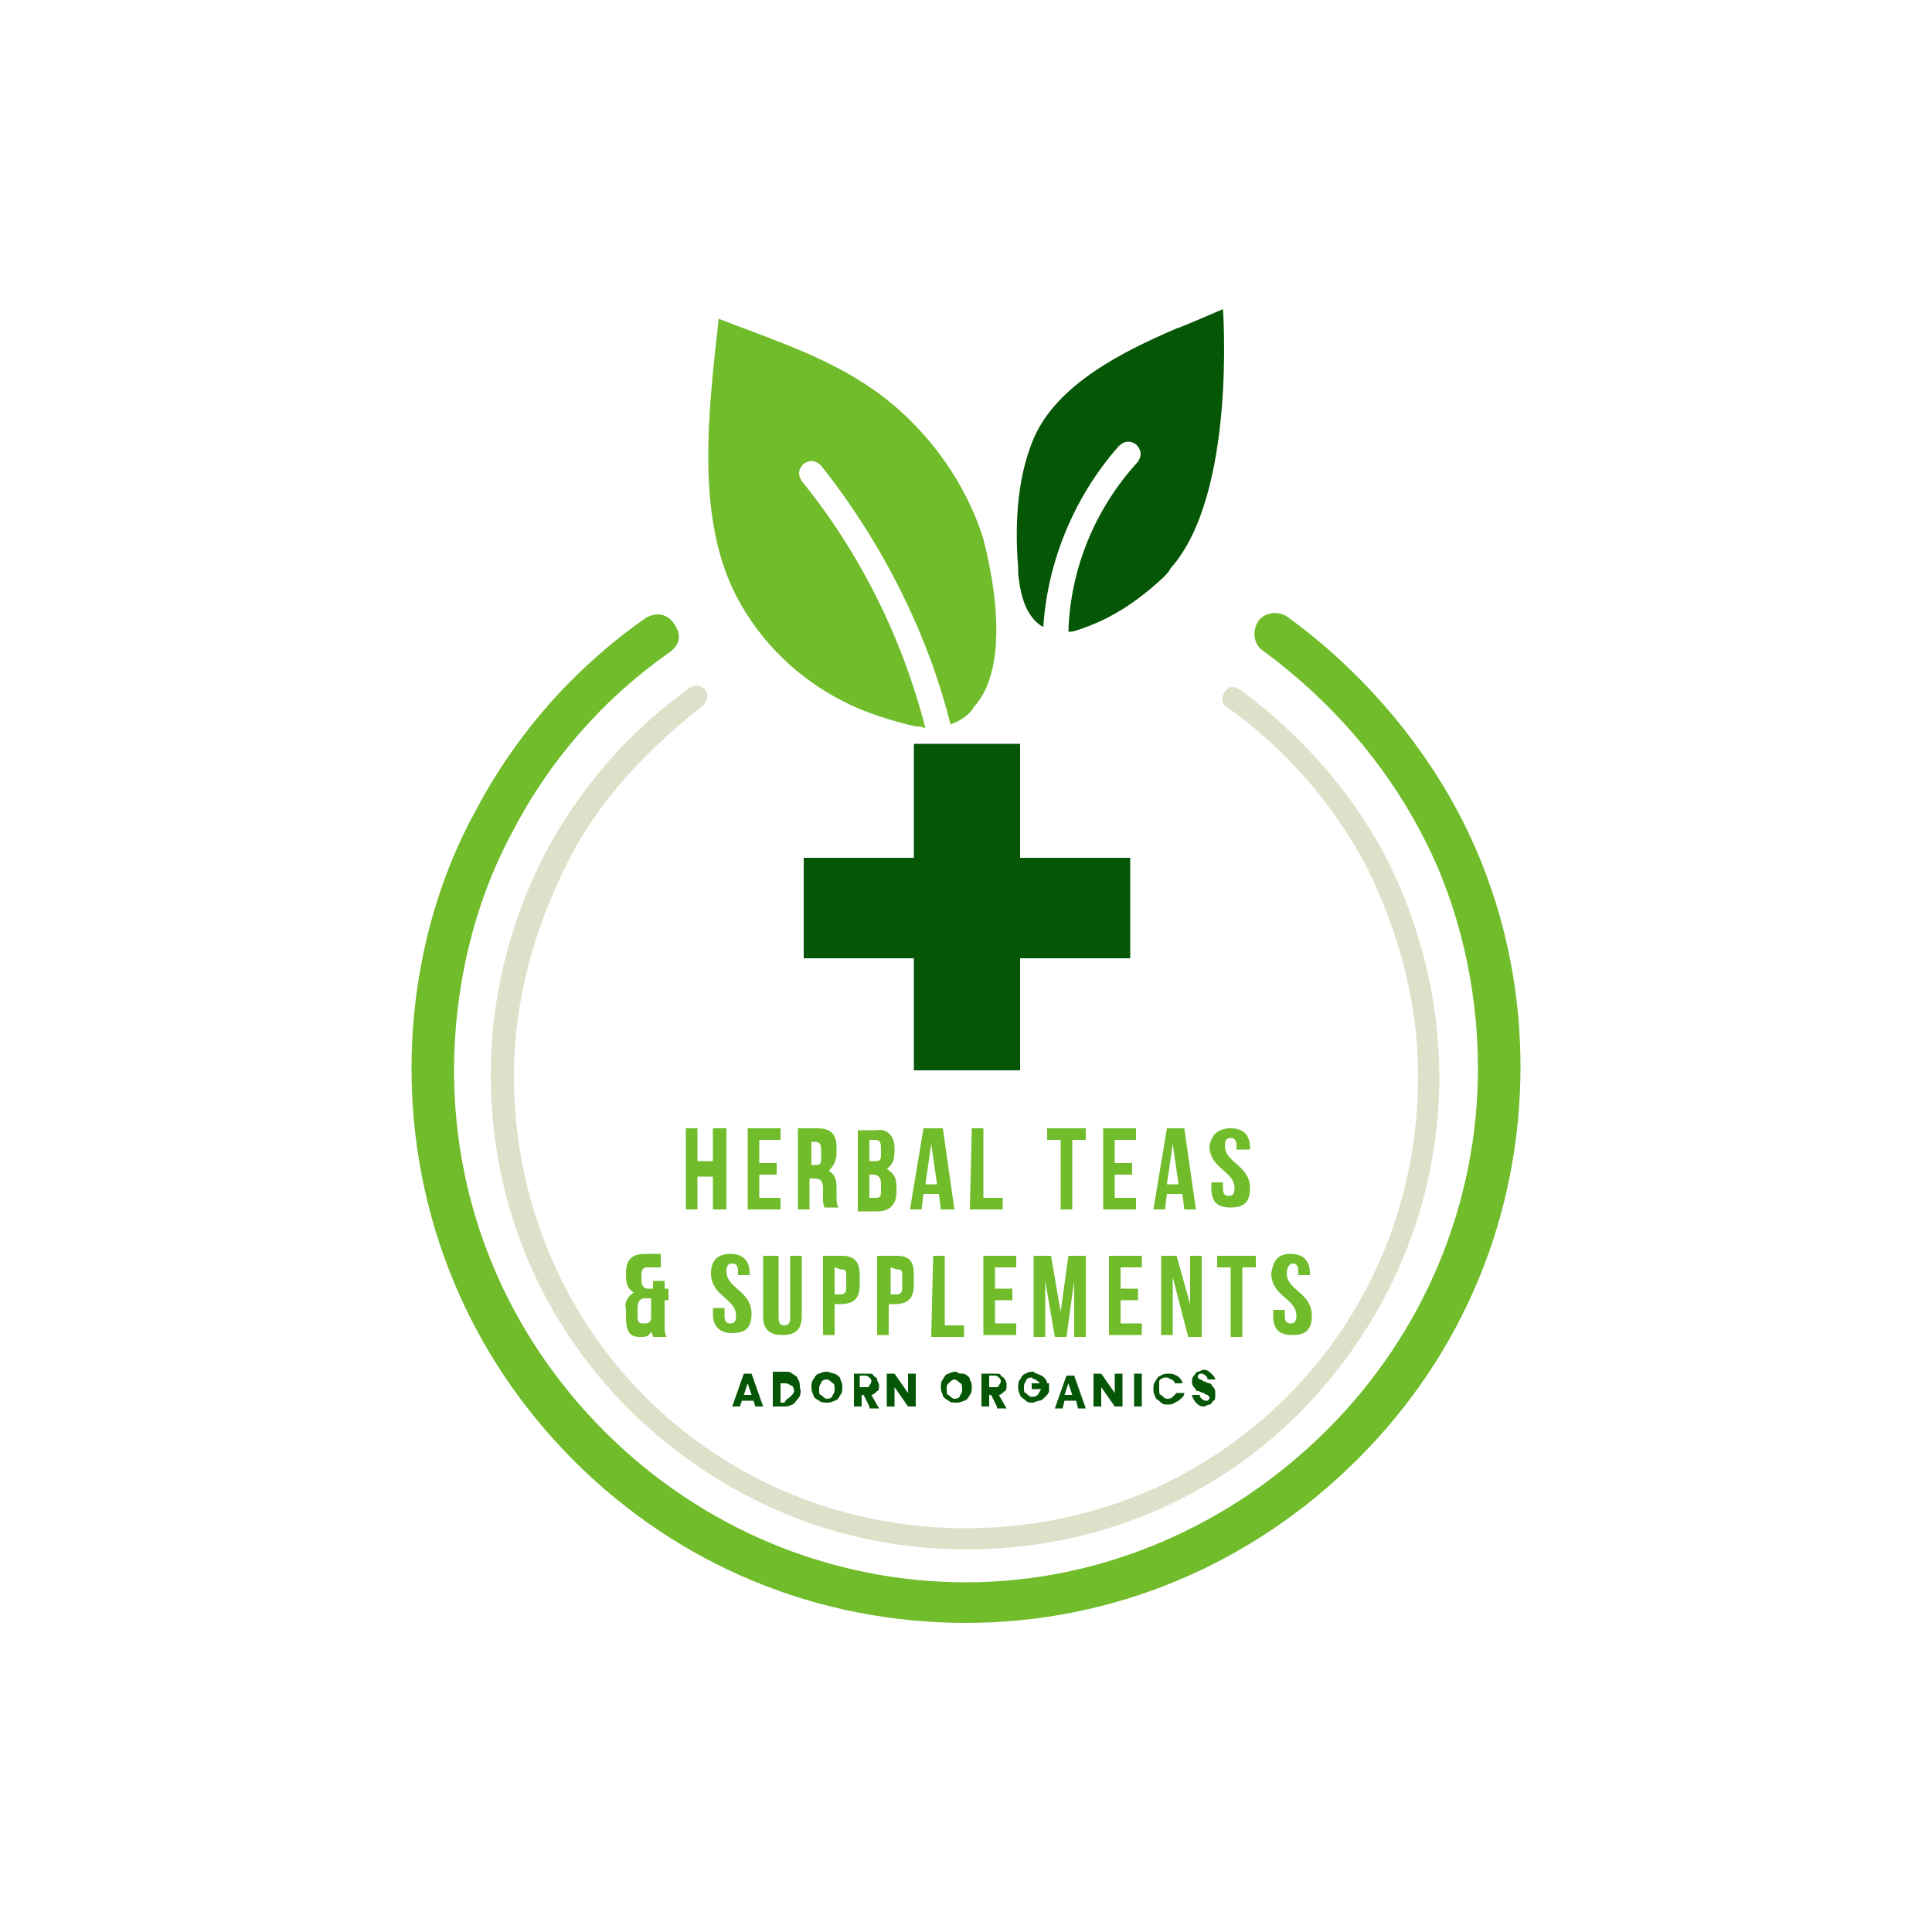 <svg xml:space="preserve" style="enable-background:new 0 0 100 100;" viewBox="0 0 100 100" y="0px" x="0px" xmlns:xlink="http://www.w3.org/1999/xlink" xmlns="http://www.w3.org/2000/svg" id="Layer_1" version="1.1">
<style type="text/css">
	.st0{fill:#70BC2A;}
	.st1{fill:#055605;}
	.st2{fill:#DCE2CA;}
</style>
<g>
	<g>
		<g>
			<g>
				<path d="M50,84c-7.6,0-14.8-2.9-20.3-8.4c-5.4-5.4-8.4-12.6-8.4-20.3c0-4.6,1.1-9.3,3.3-13.3c2.1-4,5.1-7.4,8.8-10
					c0.5-0.3,1.1-0.3,1.5,0.3s0.3,1.1-0.3,1.5c-3.4,2.4-6.2,5.6-8.1,9.3c-2,3.7-3,8.1-3,12.3c0,7.1,2.8,13.7,7.8,18.7
					c5,5,11.7,7.8,18.7,7.8S63.7,79,68.7,74c5-5,7.8-11.7,7.8-18.7c0-4.2-1-8.6-3-12.3c-1.9-3.6-4.7-6.8-8.1-9.3
					c-0.5-0.3-0.6-1-0.3-1.5c0.3-0.5,1-0.6,1.5-0.3c3.6,2.6,6.7,6.1,8.8,10c2.2,4.1,3.3,8.7,3.3,13.3c0,7.6-2.9,14.8-8.4,20.3
					C64.8,81,57.6,84,50,84z" class="st0"></path>
			</g>
		</g>
		<g>
			<g>
				<g>
					<path d="M50.9,27.9c-0.9-2.9-2.8-5.5-5.1-7.3c-2.6-2-5.5-2.9-8.6-4.1c-0.5,4.6-1.3,10.5,1.1,14.7
						c1.4,2.5,3.6,4.4,6.2,5.5c1,0.4,2,0.7,2.9,0.9c0.2,0,0.3,0,0.5,0.1c-1.2-4.7-3.4-9.1-6.4-12.8c-0.2-0.3-0.2-0.6,0.1-0.9
						c0.3-0.2,0.6-0.2,0.9,0.1c3.1,3.9,5.5,8.6,6.7,13.4c0.5-0.2,1-0.5,1.2-0.9C52.7,34.1,50.9,28,50.9,27.9z" class="st0"></path>
				</g>
			</g>
			<g>
				<g>
					<g>
						<path d="M63.3,16c0,0-2.3,1-2.4,1c-2.8,1.2-6.2,2.9-7.4,5.7c-0.8,1.9-1,4.2-0.8,6.7c0,0.1,0,0.2,0,0.3
							c0.1,0.9,0.3,2.1,1.2,2.7c0,0,0.1,0,0.1,0.1c0.2-3.4,1.6-6.8,3.9-9.4c0.3-0.3,0.6-0.3,0.9-0.1c0.3,0.3,0.3,0.6,0.1,0.9
							c-2.2,2.4-3.5,5.5-3.6,8.8c0.3,0,0.5-0.1,0.8-0.2c1.4-0.5,2.7-1.3,4.1-2.6c0.2-0.2,0.3-0.3,0.4-0.5C64,25.6,63.3,16,63.3,16z" class="st1"></path>
					</g>
				</g>
			</g>
		</g>
		<g>
			<g>
				<path d="M50,80.2c-6.6,0-12.7-2.6-17.4-7.2c-4.7-4.7-7.2-10.8-7.2-17.4c0-4,1-7.9,2.8-11.4c1.8-3.4,4.3-6.3,7.5-8.6
					c0.3-0.2,0.6-0.1,0.8,0.1c0.2,0.3,0.1,0.6-0.1,0.8c-2.9,2.3-5.5,5-7.1,8.3c-1.7,3.4-2.7,7.1-2.7,10.9c0,6.2,2.4,12.2,6.8,16.6
					c4.4,4.4,10.3,6.8,16.6,6.8s12.2-2.4,16.6-6.8c4.4-4.4,6.8-10.3,6.8-16.6c0-3.8-1-7.5-2.7-10.9c-1.7-3.2-4.2-6.1-7.2-8.2
					c-0.3-0.2-0.3-0.5-0.1-0.8c0.2-0.3,0.5-0.3,0.8-0.1c3.1,2.3,5.7,5.2,7.5,8.6c1.8,3.5,2.8,7.5,2.8,11.4c0,6.6-2.6,12.7-7.2,17.4
					C62.7,77.7,56.6,80.2,50,80.2z" class="st2"></path>
			</g>
		</g>
	</g>
	<g>
		<path d="M39,72.5h-0.6l-0.1,0.3h-0.4l0.6-1.7h0.4l0.6,1.7h-0.4L39,72.5z M38.9,72.2l-0.2-0.6l-0.2,0.6H38.9z" class="st1"></path>
		<path d="M41.3,72.4c-0.1,0.1-0.2,0.3-0.3,0.3c-0.2,0.1-0.3,0.1-0.4,0.1h-0.6V71h0.6c0.2,0,0.3,0,0.4,0.1
			c0.2,0.1,0.3,0.2,0.3,0.3c0.1,0.1,0.1,0.3,0.1,0.4C41.5,72.1,41.4,72.3,41.3,72.4z M40.9,72.3c0.1-0.1,0.2-0.2,0.2-0.3
			c0-0.2-0.1-0.3-0.2-0.3c-0.1-0.1-0.2-0.1-0.3-0.1h-0.2v1h0.2C40.7,72.4,40.8,72.4,40.9,72.3z" class="st1"></path>
		<path d="M43.2,71.1c0.2,0.1,0.3,0.2,0.3,0.3c0.1,0.2,0.1,0.3,0.1,0.4s0,0.3-0.1,0.4c-0.1,0.2-0.2,0.3-0.3,0.3
			c-0.2,0.1-0.3,0.1-0.4,0.1s-0.3,0-0.4-0.1c-0.2-0.1-0.3-0.2-0.3-0.3c-0.1-0.2-0.1-0.3-0.1-0.4s0-0.3,0.1-0.4
			c0.1-0.2,0.2-0.3,0.3-0.3c0.2-0.1,0.3-0.1,0.4-0.1S43.1,71.1,43.2,71.1z M42.5,71.6c-0.1,0.1-0.1,0.2-0.1,0.3c0,0.2,0,0.3,0.1,0.3
			c0.1,0.1,0.2,0.2,0.3,0.2c0.2,0,0.3-0.1,0.3-0.2c0.1-0.1,0.1-0.2,0.1-0.3s0-0.3-0.1-0.3c-0.1-0.1-0.2-0.2-0.3-0.2
			C42.6,71.4,42.5,71.5,42.5,71.6z" class="st1"></path>
		<path d="M45,72.8l-0.3-0.6h-0.1v0.6h-0.4v-1.7h0.7c0.2,0,0.3,0,0.3,0.1c0.1,0.1,0.2,0.1,0.2,0.2s0.1,0.2,0.1,0.3
			s0,0.3-0.1,0.3c-0.1,0.1-0.2,0.2-0.3,0.2l0.4,0.7H45z M44.5,71.8h0.3c0.1,0,0.2,0,0.2-0.1c0,0,0.1-0.1,0.1-0.2
			c0-0.1,0-0.1-0.1-0.2c0,0-0.1-0.1-0.2-0.1h-0.3V71.8z" class="st1"></path>
		<path d="M47.4,72.8H47l-0.7-1v1h-0.4v-1.7h0.4l0.7,1v-1h0.4V72.8z" class="st1"></path>
		<path d="M49.9,71.1c0.2,0.1,0.3,0.2,0.3,0.3c0.1,0.2,0.1,0.3,0.1,0.4s0,0.3-0.1,0.4c-0.1,0.2-0.2,0.3-0.3,0.3
			c-0.2,0.1-0.3,0.1-0.4,0.1c-0.2,0-0.3,0-0.4-0.1c-0.2-0.1-0.3-0.2-0.3-0.3c-0.1-0.2-0.1-0.3-0.1-0.4s0-0.3,0.1-0.4
			c0.1-0.2,0.2-0.3,0.3-0.3c0.2-0.1,0.3-0.1,0.4-0.1C49.6,71.1,49.7,71.1,49.9,71.1z M49.1,71.6C49,71.7,49,71.7,49,71.9
			c0,0.2,0,0.3,0.1,0.3c0.1,0.1,0.2,0.2,0.3,0.2c0.2,0,0.3-0.1,0.3-0.2c0.1-0.1,0.1-0.2,0.1-0.3s0-0.3-0.1-0.3
			c-0.1-0.1-0.2-0.2-0.3-0.2C49.3,71.4,49.2,71.5,49.1,71.6z" class="st1"></path>
		<path d="M51.6,72.8l-0.3-0.6h-0.1v0.6h-0.4v-1.7h0.7c0.2,0,0.3,0,0.3,0.1c0.1,0.1,0.2,0.1,0.2,0.2
			c0.1,0.1,0.1,0.2,0.1,0.3s0,0.3-0.1,0.3c-0.1,0.1-0.2,0.2-0.3,0.2l0.4,0.7H51.6z M51.2,71.8h0.3c0.1,0,0.2,0,0.2-0.1
			c0,0,0.1-0.1,0.1-0.2c0-0.1,0-0.1-0.1-0.2c0,0-0.1-0.1-0.2-0.1h-0.3V71.8z" class="st1"></path>
		<path d="M53.9,71.2c0.2,0.1,0.3,0.3,0.3,0.4h-0.4c0-0.1-0.1-0.1-0.2-0.2c-0.1,0-0.2-0.1-0.2-0.1
			c-0.2,0-0.3,0.1-0.3,0.2c-0.1,0.1-0.1,0.2-0.1,0.3c0,0.2,0,0.3,0.1,0.3c0.1,0.1,0.2,0.2,0.3,0.2c0.1,0,0.2,0,0.3-0.1
			c0.1-0.1,0.1-0.2,0.2-0.3h-0.5v-0.3h0.9v0.4c0,0.1-0.1,0.2-0.2,0.3c-0.1,0.1-0.2,0.2-0.3,0.2s-0.3,0.1-0.3,0.1
			c-0.2,0-0.3,0-0.4-0.1c-0.1-0.1-0.3-0.2-0.3-0.3c-0.1-0.2-0.1-0.3-0.1-0.4s0-0.3,0.1-0.4c0.1-0.2,0.2-0.3,0.3-0.3
			c0.1-0.1,0.3-0.1,0.4-0.1C53.6,71.1,53.7,71.1,53.9,71.2z" class="st1"></path>
		<path d="M55.7,72.5h-0.6L55,72.9h-0.4l0.6-1.7h0.4l0.6,1.7h-0.4L55.7,72.5z M55.5,72.2l-0.2-0.6l-0.2,0.6H55.5z" class="st1"></path>
		<path d="M58.1,72.8h-0.4l-0.7-1v1h-0.4v-1.7H57l0.7,1v-1h0.4V72.8z" class="st1"></path>
		<path d="M59.1,71.1v1.7h-0.4v-1.7H59.1z" class="st1"></path>
		<path d="M60.9,71.2c0.2,0.1,0.3,0.3,0.3,0.4h-0.4c0-0.1-0.1-0.2-0.2-0.2c-0.1-0.1-0.2-0.1-0.3-0.1s-0.3,0.1-0.3,0.2
			C60,71.7,60,71.7,60,71.9c0,0.2,0,0.3,0.1,0.3c0.1,0.1,0.2,0.2,0.3,0.2s0.2,0,0.3-0.1c0.1-0.1,0.1-0.1,0.2-0.2h0.4
			c0,0.2-0.2,0.3-0.3,0.4c-0.2,0.1-0.3,0.2-0.5,0.2c-0.2,0-0.3,0-0.4-0.1c-0.1-0.1-0.3-0.2-0.3-0.3c-0.1-0.2-0.1-0.3-0.1-0.4
			s0-0.3,0.1-0.4c0.1-0.2,0.2-0.3,0.3-0.3c0.1-0.1,0.3-0.1,0.4-0.1C60.6,71.1,60.7,71.1,60.9,71.2z" class="st1"></path>
		<path d="M62.8,72.5c-0.1,0.1-0.1,0.2-0.2,0.2c-0.1,0-0.2,0.1-0.3,0.1c-0.2,0-0.3-0.1-0.4-0.2
			c-0.1-0.1-0.2-0.3-0.2-0.4h0.4c0,0.1,0,0.1,0.1,0.2c0,0,0.1,0.1,0.2,0.1c0.1,0,0.1,0,0.1,0l0.1-0.1v-0.1l-0.1-0.1
			c0,0-0.1,0-0.2-0.1c-0.1,0-0.2-0.1-0.3-0.1c-0.1,0-0.1-0.1-0.2-0.2c-0.1-0.1-0.1-0.2-0.1-0.3c0-0.1,0-0.2,0.1-0.3
			c0.1-0.1,0.1-0.2,0.2-0.2s0.2-0.1,0.3-0.1c0.2,0,0.3,0.1,0.4,0.2c0.1,0.1,0.2,0.2,0.2,0.3h-0.4c0-0.1,0-0.1-0.1-0.2
			c0,0-0.1-0.1-0.2-0.1s-0.1,0-0.1,0l-0.1,0.1v0.1l0.1,0.1c0,0,0.1,0,0.2,0.1c0.1,0,0.2,0.1,0.3,0.1c0.1,0,0.1,0.1,0.2,0.2
			c0.1,0.1,0.1,0.2,0.1,0.3C62.9,72.4,62.9,72.5,62.8,72.5z" class="st1"></path>
	</g>
	<g>
		<path d="M36.1,62.6h-0.6v-4.2h0.6v1.7h0.8v-1.7h0.7v4.2h-0.7v-1.7h-0.8V62.6z" class="st0"></path>
		<path d="M39.3,60.2h0.9v0.6h-0.9V62h1.1v0.6h-1.7v-4.2h1.7v0.6h-1.1V60.2z" class="st0"></path>
		<path d="M42.7,62.6c0-0.1-0.1-0.2-0.1-0.5v-0.6c0-0.3-0.1-0.5-0.4-0.5h-0.3v1.6h-0.6v-4.2h1c0.7,0,1,0.3,1,1v0.3
			c0,0.4-0.2,0.7-0.4,0.9c0.3,0.2,0.4,0.4,0.4,0.9V62c0,0.2,0,0.3,0.1,0.5H42.7z M42,59v1.3h0.2c0.3,0,0.3-0.1,0.3-0.4v-0.4
			c0-0.3-0.1-0.4-0.3-0.4H42z" class="st0"></path>
		<path d="M46.3,59.4v0.2c0,0.4-0.1,0.7-0.4,0.9c0.3,0.2,0.5,0.4,0.5,0.9v0.3c0,0.6-0.3,1-1,1h-1v-4.2h1
			C45.9,58.4,46.3,58.8,46.3,59.4z M45,59v1.1h0.3c0.3,0,0.3-0.1,0.3-0.4v-0.3c0-0.3-0.1-0.4-0.3-0.4H45z M45,60.7V62h0.3
			c0.3,0,0.3-0.1,0.3-0.4v-0.3c0-0.3-0.1-0.5-0.4-0.5H45z" class="st0"></path>
		<path d="M49.4,62.6h-0.7l-0.1-0.8h-0.8l-0.1,0.8h-0.6l0.7-4.2h1L49.4,62.6z M47.9,61.3h0.6l-0.3-2.1L47.9,61.3z" class="st0"></path>
		<path d="M50.3,58.4h0.6V62h1v0.6h-1.7L50.3,58.4L50.3,58.4z" class="st0"></path>
		<path d="M54.2,58.4h2V59h-0.7v3.6h-0.6V59h-0.7V58.4z" class="st0"></path>
		<path d="M57.7,60.2h0.9v0.6h-0.9V62h1.1v0.6h-1.7v-4.2h1.7v0.6h-1.1V60.2z" class="st0"></path>
		<path d="M61.9,62.6h-0.6l-0.1-0.8h-0.8l-0.1,0.8h-0.6l0.7-4.2h0.9L61.9,62.6z M60.4,61.3H61l-0.3-2.1L60.4,61.3z" class="st0"></path>
		<path d="M63.7,58.4c0.6,0,1,0.3,1,1v0.1H64v-0.2c0-0.3-0.1-0.4-0.3-0.4s-0.3,0.1-0.3,0.4c0,0.9,1.3,1,1.3,2.2
			c0,0.7-0.3,1-1,1s-1-0.3-1-1v-0.3h0.6v0.3c0,0.3,0.1,0.4,0.3,0.4s0.3-0.1,0.3-0.4c0-0.9-1.3-1-1.3-2.2
			C62.7,58.8,63,58.4,63.7,58.4z" class="st0"></path>
		<path d="M32.8,66.9c-0.3-0.2-0.4-0.4-0.4-0.9v-0.1c0-0.7,0.3-1,1-1h0.8v0.7h-0.7c-0.2,0-0.3,0.1-0.3,0.4v0.3
			c0,0.3,0.2,0.4,0.3,0.4h0.3v-0.4h0.6v0.4h0.2v0.6h-0.2v1.4c0,0.2,0,0.3,0.1,0.5h-0.7c0-0.1-0.1-0.2-0.1-0.3
			c-0.1,0.3-0.3,0.3-0.6,0.3c-0.5,0-0.7-0.3-0.7-1v-0.4C32.3,67.4,32.5,67.1,32.8,66.9z M33.4,68.5c0.2,0,0.3-0.1,0.3-0.3v-1h-0.3
			c-0.3,0-0.4,0.2-0.4,0.5v0.4C33,68.5,33.1,68.5,33.4,68.5z" class="st0"></path>
		<path d="M37.8,64.9c0.6,0,1,0.3,1,1V66h-0.6v-0.2c0-0.3-0.1-0.4-0.3-0.4s-0.3,0.1-0.3,0.4c0,0.9,1.3,1,1.3,2.2
			c0,0.7-0.3,1-1,1c-0.6,0-1-0.3-1-1v-0.3h0.6v0.4c0,0.3,0.1,0.4,0.3,0.4c0.2,0,0.3-0.1,0.3-0.4c0-0.9-1.3-1-1.3-2.2
			C36.8,65.3,37.1,64.9,37.8,64.9z" class="st0"></path>
		<path d="M40.3,65v3.2c0,0.3,0.1,0.4,0.3,0.4c0.2,0,0.3-0.1,0.3-0.4V65h0.6v3.1c0,0.7-0.3,1-1,1s-1-0.3-1-1V65H40.3z" class="st0"></path>
		<path d="M44.5,66v0.5c0,0.7-0.3,1-1,1h-0.3v1.6h-0.6V65h1C44.2,65,44.5,65.3,44.5,66z M43.2,65.6V67h0.3
			c0.2,0,0.3-0.1,0.3-0.3V66c0-0.3-0.1-0.3-0.3-0.3L43.2,65.6L43.2,65.6z" class="st0"></path>
		<path d="M47.3,66v0.5c0,0.7-0.3,1-1,1H46v1.6h-0.6V65h1C47.1,65,47.3,65.3,47.3,66z M46.1,65.6V67h0.3
			c0.2,0,0.3-0.1,0.3-0.3V66c0-0.3-0.1-0.3-0.3-0.3L46.1,65.6L46.1,65.6z" class="st0"></path>
		<path d="M48.3,65h0.6v3.6h1v0.6h-1.7L48.3,65L48.3,65z" class="st0"></path>
		<path d="M51.5,66.7h0.9v0.6h-0.9v1.2h1.1v0.6h-1.7V65h1.7v0.6h-1.1V66.7z" class="st0"></path>
		<path d="M54.9,67.9l0.4-2.9h0.9v4.2h-0.6v-2.9l-0.4,2.9h-0.6l-0.5-2.9v2.9h-0.6V65h0.9L54.9,67.9z" class="st0"></path>
		<path d="M58,66.7h0.9v0.6H58v1.2h1.1v0.6h-1.7V65h1.7v0.6H58V66.7z" class="st0"></path>
		<path d="M60.7,66.1v3h-0.6V65h0.8l0.7,2.5V65h0.6v4.2h-0.7L60.7,66.1z" class="st0"></path>
		<path d="M63,65h2v0.6h-0.7v3.6h-0.6v-3.6H63V65z" class="st0"></path>
		<path d="M66.8,64.9c0.6,0,1,0.3,1,1V66h-0.6v-0.2c0-0.3-0.1-0.4-0.3-0.4s-0.3,0.3-0.3,0.5c0,0.9,1.3,1,1.3,2.2
			c0,0.7-0.3,1-1,1s-1-0.3-1-1v-0.3h0.6v0.3c0,0.3,0.1,0.4,0.3,0.4s0.3-0.1,0.3-0.4c0-0.9-1.3-1-1.3-2.2
			C65.9,65.3,66.1,64.9,66.8,64.9z" class="st0"></path>
	</g>
</g>
<g>
	<path d="M58.5,49.6h-5.7v5.8h-5.5v-5.8h-5.7v-5.2h5.7v-5.9h5.5v5.9h5.7V49.6z" class="st1"></path>
</g>
</svg>
